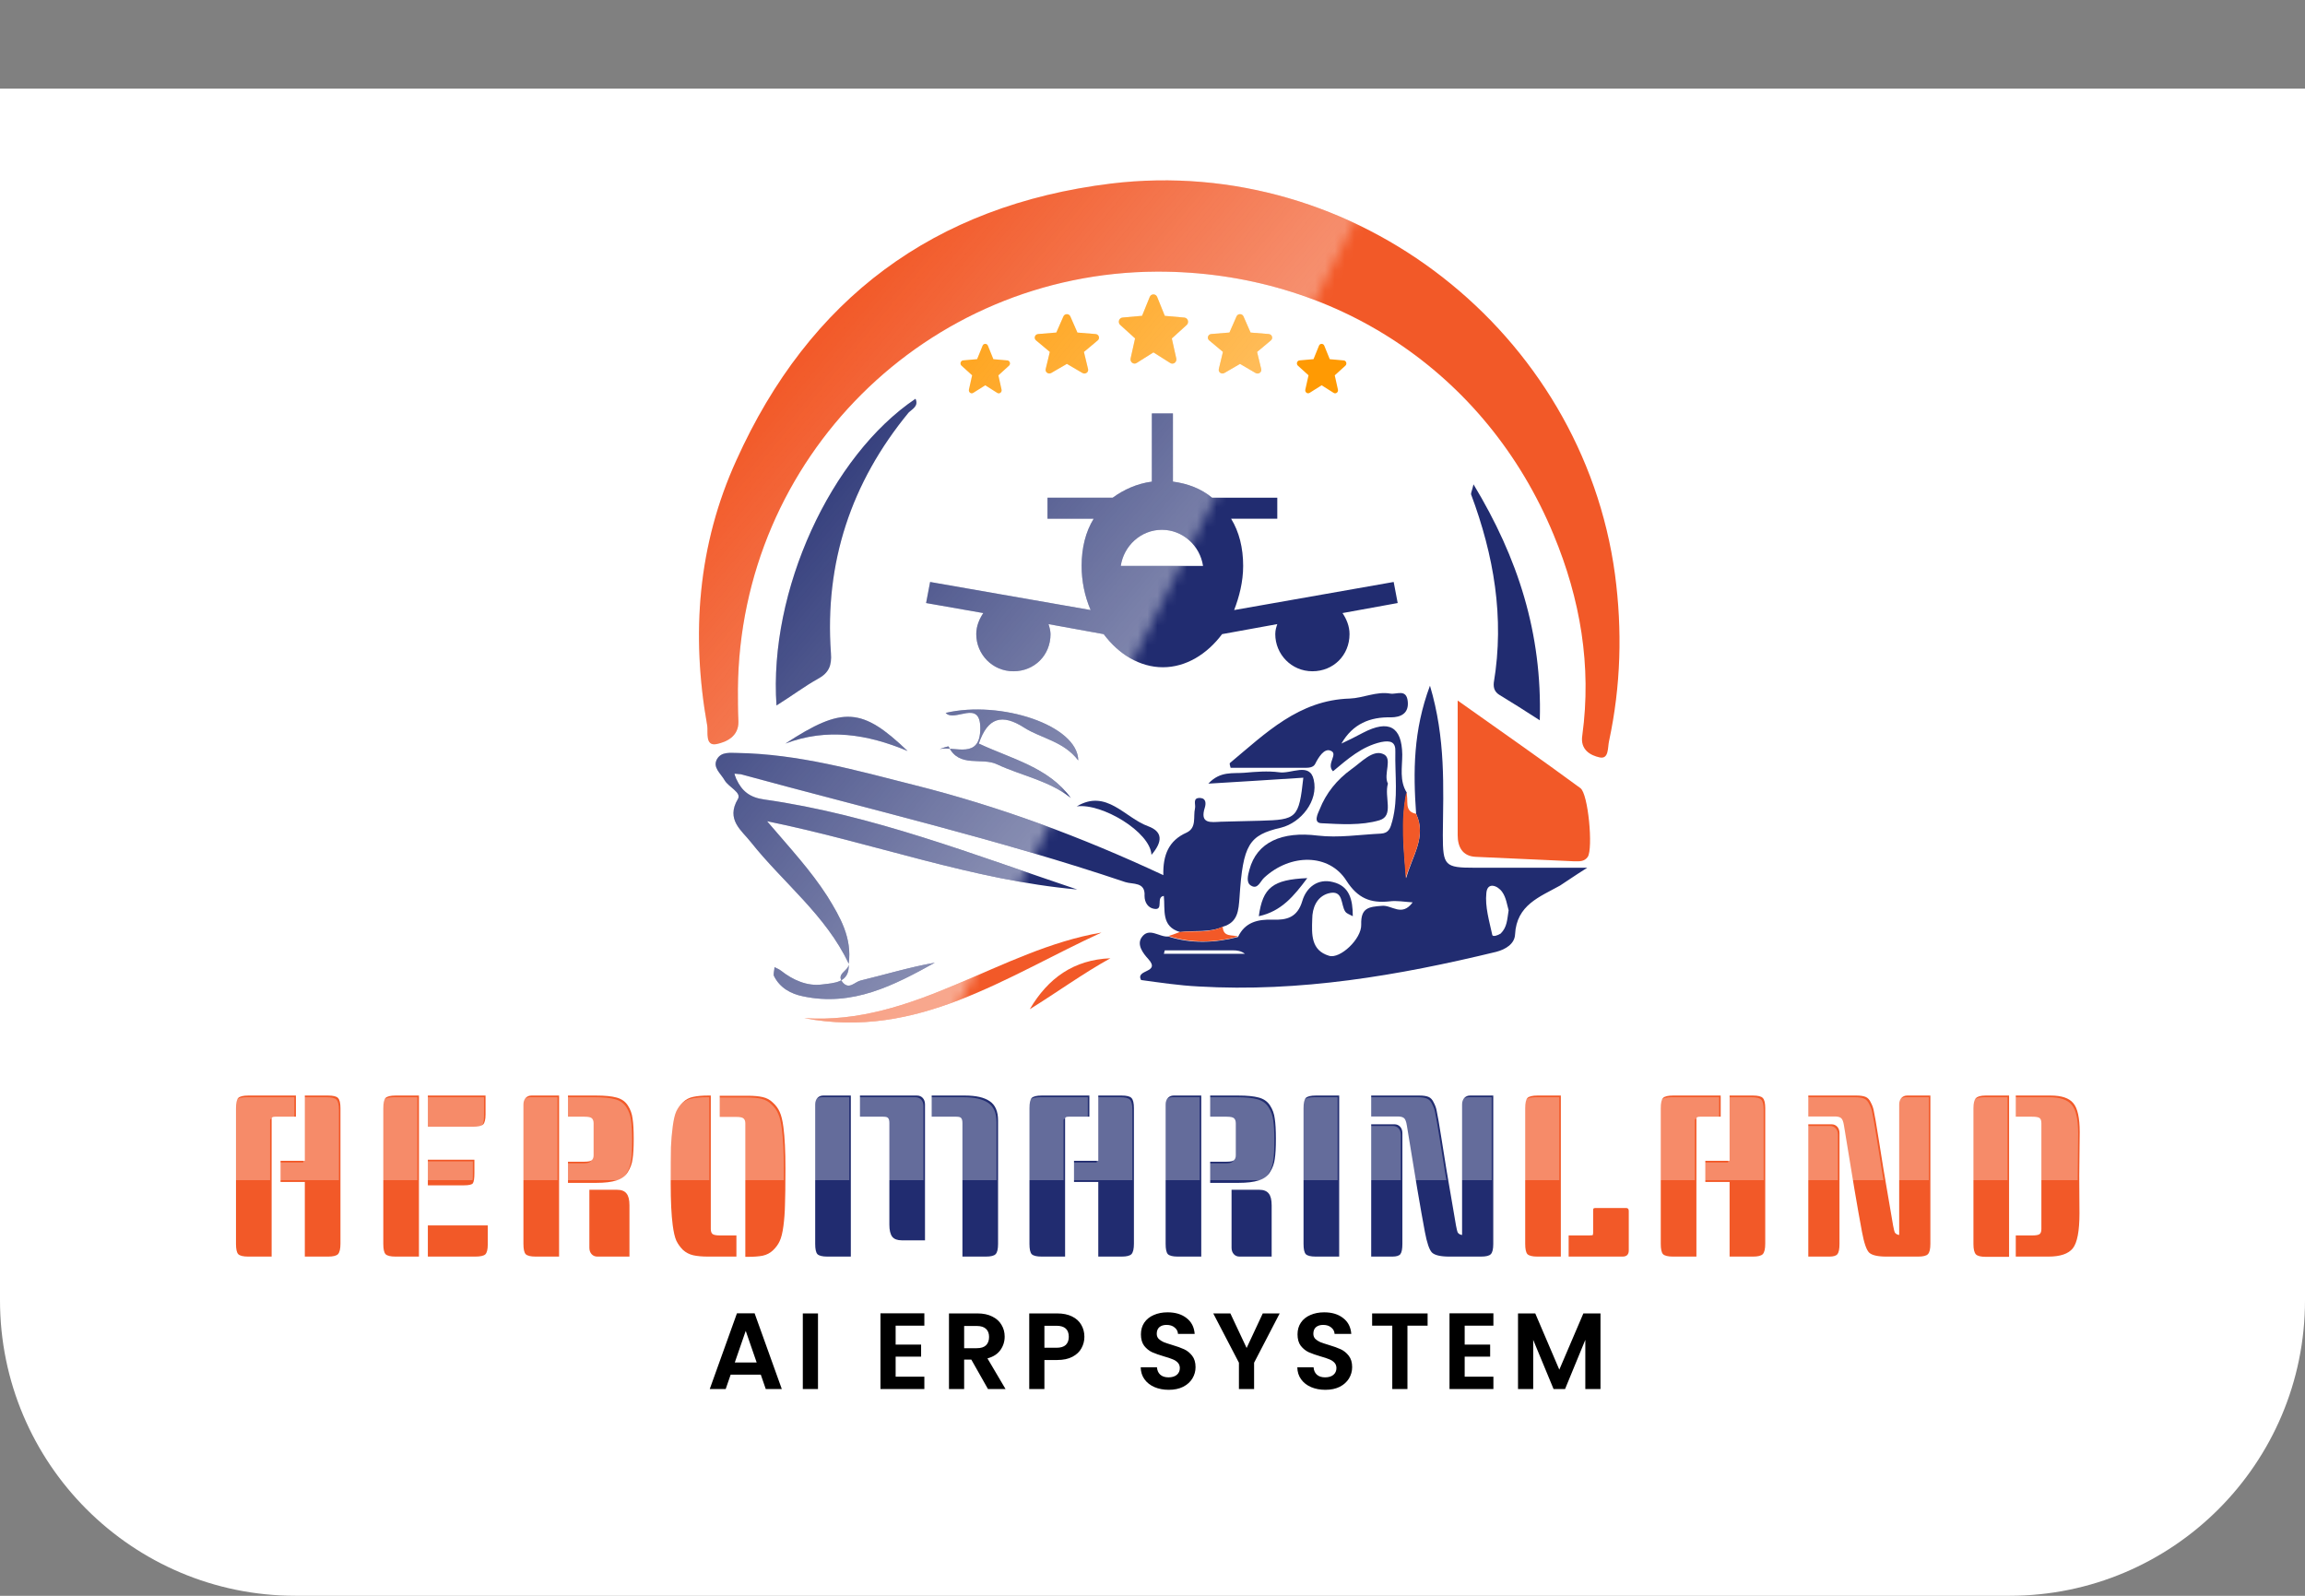 <svg width="234" height="162" viewBox="0 0 234 162" fill="none" xmlns="http://www.w3.org/2000/svg">
<rect x="0" y="0" width="234" height="162" fill="#808080" stroke="none"/>
<path d="M0 9H234V132C234 148.569 220.569 162 204 162H30C13.431 162 0 148.569 0 132V9Z" fill="white"/>
<g clip-path="url(#clip0_26_123)">
<path d="M117.447 27.575C94.045 27.676 75.112 46.508 74.911 69.961C74.911 71.066 74.911 72.12 74.962 73.225C75.012 74.782 73.706 75.334 72.752 75.535C71.546 75.786 71.898 74.279 71.798 73.677C70.14 64.386 70.844 55.297 74.761 46.709C82.143 30.337 94.798 20.846 112.777 18.636C137.686 15.623 160.636 33.803 163.951 58.31C164.704 63.984 164.553 69.609 163.348 75.234C163.197 75.887 163.348 77.092 162.394 76.891C161.49 76.69 160.385 76.138 160.636 74.631C161.59 67.6 160.435 60.821 157.723 54.292C150.894 37.77 135.426 27.525 117.447 27.575Z" fill="#F25928"/>
<path d="M143.762 82.616C143.461 78.347 143.461 74.179 145.168 69.609C146.775 74.983 146.524 79.904 146.474 84.775C146.474 87.889 146.675 88.09 149.688 88.09C153.254 88.09 156.819 88.09 161.138 88.09C159.782 88.944 159.079 89.446 158.376 89.898C156.317 91.053 153.957 91.856 153.806 94.87C153.756 95.824 152.852 96.376 151.898 96.627C141.954 99.038 131.961 100.745 121.666 100.143C119.657 100.042 117.698 99.741 115.84 99.49C115.238 98.385 117.849 98.787 116.593 97.381C116.041 96.778 115.388 95.924 115.89 95.171C116.644 94.066 117.698 95.171 118.602 95.07C120.963 95.824 123.323 95.723 125.683 95.121C126.386 93.614 127.692 93.313 129.199 93.363C130.605 93.413 131.71 93.162 132.212 91.455C132.614 90.099 133.769 89.145 135.325 89.546C136.983 89.948 137.334 91.304 137.334 93.011C136.932 92.811 136.681 92.71 136.581 92.559C136.079 91.856 136.43 90.249 134.823 90.701C133.668 91.053 133.216 92.158 133.216 93.313C133.166 94.819 133.066 96.477 134.924 97.029C136.028 97.381 138.238 95.322 138.188 93.865C138.138 92.158 138.941 92.057 140.297 91.957C141.302 91.856 142.306 93.112 143.411 91.605C142.557 91.555 141.804 91.404 141.05 91.505C139.142 91.706 137.836 91.204 136.681 89.396C134.924 86.634 131.007 86.634 128.345 89.094C127.943 89.446 127.692 90.35 126.989 89.898C126.487 89.597 126.688 88.843 126.838 88.291C127.592 85.478 130.153 84.374 133.769 84.826C135.878 85.077 138.087 84.725 140.197 84.625C141 84.575 141.151 84.072 141.352 83.319C141.954 81.009 141.603 78.649 141.653 76.339C141.703 75.334 141.201 75.133 140.197 75.334C138.238 75.786 136.832 77.042 135.325 78.297C134.572 77.544 135.978 76.489 135.024 76.188C134.421 75.987 133.869 76.841 133.517 77.544C133.317 77.946 132.814 77.946 132.413 77.946C129.902 77.946 127.441 77.946 124.93 77.946C124.88 77.745 124.779 77.494 124.88 77.443C128.496 74.43 131.86 71.066 137.033 70.915C138.389 70.865 139.745 70.162 141.151 70.413C141.804 70.513 142.758 69.91 142.909 71.166C143.059 72.421 142.205 72.823 141.201 72.823C139.092 72.773 137.334 73.476 136.179 75.485C136.932 75.133 137.635 74.782 138.389 74.38C141 73.024 142.306 73.777 142.356 76.59C142.356 77.895 142.055 79.251 142.808 80.457C142.205 83.369 142.507 86.232 142.758 89.145C143.31 86.985 144.867 84.976 143.762 82.616ZM153.153 92.409C153.003 91.907 152.902 91.103 152.5 90.551C152.049 89.898 150.994 89.496 150.893 90.651C150.743 92.057 151.195 93.514 151.496 94.92C151.546 95.121 152.049 94.97 152.35 94.769C153.003 94.116 153.003 93.363 153.153 92.409ZM118.251 96.477C118.2 96.577 118.2 96.728 118.15 96.828C120.912 96.828 123.624 96.828 126.386 96.828C125.985 96.527 125.583 96.477 125.181 96.477C122.871 96.477 120.561 96.477 118.251 96.477Z" fill="#212C70"/>
<path d="M86.16 97.833C83.85 92.911 79.481 89.597 76.217 85.479C75.313 84.323 73.656 83.219 74.911 81.109C75.313 80.457 73.957 79.904 73.555 79.201C73.153 78.498 72.3 77.895 72.802 77.042C73.254 76.288 74.158 76.439 74.861 76.439C81.038 76.54 86.913 78.197 92.839 79.703C101.427 81.863 109.713 84.926 118.1 88.843C118.05 86.784 118.652 85.328 120.46 84.524C121.515 84.022 121.113 82.917 121.314 82.064C121.414 81.662 121.013 80.959 121.866 81.009C122.469 81.059 122.419 81.612 122.318 81.963C121.766 83.671 122.921 83.47 123.925 83.42C125.281 83.369 126.587 83.369 127.943 83.319C131.659 83.219 131.86 83.068 132.312 78.95C129.198 79.151 126.085 79.352 122.67 79.553C123.875 78.247 125.181 78.548 126.336 78.448C127.491 78.347 128.696 78.247 129.851 78.398C131.057 78.599 132.965 77.343 133.367 79.151C133.869 81.31 132.061 83.52 130.052 84.022C126.788 84.775 126.185 85.73 125.834 91.103C125.733 92.409 125.683 93.614 124.176 94.066C122.77 94.719 121.264 94.418 119.807 94.619C117.849 94.066 118.301 92.359 118.15 90.953C117.296 91.053 118.2 92.459 117.146 92.258C116.543 92.158 116.192 91.605 116.192 90.953C116.292 89.496 114.986 89.797 114.233 89.546C101.427 85.228 88.269 82.164 75.212 78.599C75.011 78.599 74.76 78.548 74.559 78.548C74.61 78.749 74.71 78.95 74.76 79.101C75.313 80.306 76.116 80.959 77.573 81.16C88.571 82.716 98.866 86.784 109.362 90.3C98.715 89.346 88.721 85.579 77.874 83.369C80.184 86.081 82.293 88.341 84.001 91.003C85.306 93.112 86.512 95.221 86.16 97.833Z" fill="#212C70"/>
<path d="M147.981 71.116C152.45 74.28 156.468 77.092 160.435 80.005C161.239 80.557 161.741 86.131 161.188 86.985C160.837 87.487 160.335 87.437 159.833 87.437C156.518 87.286 153.204 87.136 149.839 86.985C148.433 86.935 147.981 85.93 147.981 84.775C147.981 80.406 147.981 76.088 147.981 71.116Z" fill="#F25928"/>
<path d="M78.828 71.618C78.025 59.967 84.353 46.257 92.94 40.482C93.292 41.235 92.588 41.536 92.237 41.888C86.412 48.969 83.7 57.104 84.353 66.295C84.453 67.55 84.152 68.303 83.047 68.906C81.691 69.659 80.435 70.614 78.828 71.618Z" fill="#212C70"/>
<path d="M149.588 49.17C154.108 56.652 156.568 64.286 156.317 73.124C154.76 72.12 153.505 71.317 152.249 70.563C151.747 70.262 151.597 69.86 151.647 69.308C152.752 62.679 151.647 56.351 149.337 50.174C149.337 49.973 149.437 49.822 149.588 49.17Z" fill="#212C70"/>
<path d="M81.641 103.357C92.789 104.11 101.477 96.426 111.823 94.669C102.18 99.088 93.141 105.566 81.641 103.357Z" fill="#F25928"/>
<path d="M99.368 75.485C102.683 77.041 106.449 77.895 108.709 81.009C106.55 79.251 103.687 78.749 101.226 77.594C99.669 76.841 97.359 77.996 96.305 75.786C96.255 75.736 95.702 75.937 95.401 76.037C96.958 75.736 99.519 77.142 99.519 73.928C99.519 70.915 96.907 73.376 96.004 72.371C101.578 71.065 109.412 73.627 109.462 77.192C107.956 75.234 105.746 74.983 103.988 73.878C101.729 72.421 100.272 72.823 99.368 75.485Z" fill="#212C70"/>
<path d="M140.9 79.552C140.498 80.908 141.553 82.817 140.046 83.269C138.188 83.821 136.079 83.67 134.12 83.57C133.317 83.52 133.769 82.616 133.969 82.164C134.622 80.507 135.727 79.151 137.183 78.096C138.188 77.393 139.343 76.087 140.398 76.539C141.452 76.941 140.398 78.598 140.9 79.552Z" fill="#212C70"/>
<path d="M86.16 97.883C86.16 98.586 84.805 98.837 85.558 99.741C86.211 100.494 86.763 99.691 87.366 99.54C89.877 98.937 92.337 98.184 94.899 97.732C90.73 100.042 86.562 102.202 81.54 101.147C80.285 100.896 79.18 100.293 78.577 99.088C78.477 98.887 78.627 98.486 78.627 98.184C78.828 98.285 79.079 98.385 79.28 98.536C80.486 99.49 81.942 100.143 83.449 99.942C84.654 99.791 86.261 99.791 86.16 97.883Z" fill="#212C70"/>
<path d="M79.732 75.485C85.558 71.668 87.516 71.819 92.136 76.238C88.069 74.531 83.951 73.878 79.732 75.485Z" fill="#212C70"/>
<path d="M116.895 86.784C116.794 84.474 111.873 81.511 109.312 81.862C112.325 80.055 114.183 83.017 116.543 83.871C118.05 84.424 118.05 85.428 116.895 86.784Z" fill="#212C70"/>
<path d="M112.727 97.28C109.914 98.837 107.303 100.745 104.541 102.453C106.399 99.289 109.01 97.431 112.727 97.28Z" fill="#F25928"/>
<path d="M143.762 82.616C144.867 84.976 143.31 86.985 142.708 89.144C142.507 86.232 142.155 83.369 142.758 80.457C143.059 81.21 142.457 82.365 143.762 82.616Z" fill="#F25928"/>
<path d="M132.714 89.144C131.358 90.952 130.103 92.509 127.792 93.011C128.194 90.099 129.199 89.295 132.714 89.144Z" fill="#212C70"/>
<path d="M119.757 94.618C121.214 94.468 122.72 94.769 124.126 94.066C124.177 95.171 125.081 94.869 125.683 95.07C123.323 95.723 120.963 95.773 118.602 95.02C119.004 94.92 119.356 94.769 119.757 94.618Z" fill="#F25928"/>
<path d="M74.811 79.151C74.76 78.95 74.66 78.749 74.61 78.598C74.811 78.598 75.062 78.649 75.263 78.649C75.112 78.799 74.961 78.95 74.811 79.151Z" fill="#FDFDFE"/>
<path d="M117.096 35.773L118.801 36.852C119.113 37.05 119.495 36.758 119.413 36.388L118.961 34.359L120.469 32.992C120.744 32.743 120.596 32.27 120.234 32.24L118.25 32.064L117.474 30.146C117.334 29.798 116.857 29.798 116.718 30.146L115.941 32.059L113.957 32.236C113.596 32.266 113.448 32.739 113.723 32.988L115.231 34.355L114.779 36.384C114.697 36.753 115.079 37.046 115.391 36.848L117.096 35.773Z" fill="#FF9A03"/>
<path d="M108.307 36.941L109.89 37.866C110.18 38.035 110.535 37.785 110.459 37.468L110.039 35.729L111.439 34.557C111.695 34.343 111.557 33.938 111.222 33.912L109.379 33.761L108.658 32.118C108.529 31.819 108.086 31.819 107.956 32.118L107.235 33.758L105.393 33.909C105.057 33.934 104.92 34.34 105.175 34.553L106.575 35.725L106.156 37.464C106.079 37.781 106.434 38.032 106.724 37.862L108.307 36.941Z" fill="#FF9A03"/>
<path d="M100.021 39.113L101.239 39.884C101.462 40.025 101.735 39.816 101.676 39.552L101.353 38.103L102.43 37.126C102.627 36.948 102.521 36.611 102.263 36.589L100.846 36.463L100.291 35.094C100.191 34.845 99.851 34.845 99.751 35.094L99.196 36.46L97.779 36.586C97.521 36.608 97.415 36.945 97.612 37.123L98.689 38.1L98.366 39.549C98.307 39.813 98.58 40.022 98.803 39.881L100.021 39.113Z" fill="#FF9A03"/>
<path d="M134.17 39.113L135.388 39.884C135.611 40.025 135.884 39.816 135.825 39.552L135.502 38.103L136.579 37.126C136.776 36.948 136.67 36.611 136.412 36.589L134.995 36.463L134.44 35.094C134.34 34.845 134 34.845 133.9 35.094L133.346 36.46L131.928 36.586C131.67 36.608 131.564 36.945 131.761 37.123L132.838 38.1L132.515 39.549C132.456 39.813 132.729 40.022 132.952 39.881L134.17 39.113Z" fill="#FF9A03"/>
<path d="M125.884 36.941L127.467 37.866C127.757 38.035 128.112 37.785 128.036 37.468L127.616 35.729L129.016 34.557C129.272 34.343 129.134 33.938 128.799 33.912L126.956 33.761L126.235 32.118C126.105 31.819 125.663 31.819 125.533 32.118L124.812 33.758L122.97 33.909C122.634 33.934 122.497 34.34 122.752 34.553L124.152 35.725L123.733 37.464C123.656 37.781 124.011 38.032 124.301 37.862L125.884 36.941Z" fill="#FF9A03"/>
<path d="M141.891 61.219L141.484 59.08L125.288 61.932C125.797 60.608 126.204 59.08 126.204 57.45C126.204 55.616 125.797 53.986 124.982 52.662H129.668V50.523H123.047C121.926 49.606 120.602 49.097 119.074 48.893V41.967H116.935V48.893C115.407 49.097 114.083 49.708 112.962 50.523H106.341V52.662H111.027C110.212 53.986 109.805 55.616 109.805 57.45C109.805 58.978 110.11 60.506 110.721 61.932L94.424 59.08L94.016 61.219L99.822 62.237C99.415 62.848 99.109 63.562 99.109 64.376C99.109 66.414 100.739 68.145 102.878 68.145C105.017 68.145 106.647 66.515 106.647 64.376C106.647 64.071 106.545 63.663 106.443 63.358L112.046 64.376C113.574 66.414 115.713 67.738 118.055 67.738C120.398 67.738 122.537 66.414 124.065 64.376L129.668 63.358C129.566 63.663 129.464 63.969 129.464 64.376C129.464 66.414 131.094 68.145 133.233 68.145C135.372 68.145 137.002 66.515 137.002 64.376C137.002 63.562 136.696 62.848 136.289 62.237L141.891 61.219ZM113.777 57.45C114.083 55.413 115.814 53.783 117.954 53.783C120.093 53.783 121.824 55.413 122.13 57.45H113.777Z" fill="#212C70"/>
</g>
<mask id="mask0_26_123" style="mask-type:alpha" maskUnits="userSpaceOnUse" x="50" y="0" width="89" height="111">
<rect x="95.726" width="47.464" height="99.639" transform="rotate(26.849 95.726 0)" fill="white"/>
</mask>
<g mask="url(#mask0_26_123)">
<path d="M117.447 27.576C94.045 27.676 75.112 46.508 74.911 69.961C74.911 71.066 74.911 72.12 74.961 73.225C75.011 74.782 73.706 75.334 72.752 75.535C71.546 75.786 71.898 74.28 71.797 73.677C70.14 64.386 70.843 55.297 74.76 46.709C82.143 30.338 94.798 20.846 112.777 18.636C137.686 15.623 160.636 33.803 163.95 58.31C164.704 63.985 164.553 69.609 163.348 75.234C163.197 75.887 163.348 77.092 162.394 76.891C161.49 76.69 160.385 76.138 160.636 74.631C161.59 67.601 160.435 60.821 157.723 54.292C150.893 37.77 135.426 27.525 117.447 27.576Z" fill="url(#paint0_linear_26_123)" fill-opacity="0.47"/>
<path d="M143.762 82.616C143.461 78.348 143.461 74.179 145.168 69.609C146.775 74.983 146.524 79.904 146.474 84.776C146.474 87.889 146.675 88.09 149.688 88.09C153.254 88.09 156.819 88.09 161.138 88.09C159.782 88.944 159.079 89.446 158.376 89.898C156.317 91.053 153.957 91.857 153.806 94.87C153.756 95.824 152.852 96.376 151.898 96.627C141.954 99.038 131.961 100.746 121.665 100.143C119.657 100.042 117.698 99.741 115.84 99.49C115.237 98.385 117.849 98.787 116.593 97.381C116.041 96.778 115.388 95.924 115.89 95.171C116.644 94.066 117.698 95.171 118.602 95.071C120.962 95.824 123.323 95.724 125.683 95.121C126.386 93.614 127.692 93.313 129.198 93.363C130.605 93.413 131.709 93.162 132.212 91.455C132.613 90.099 133.768 89.145 135.325 89.547C136.982 89.948 137.334 91.304 137.334 93.012C136.932 92.811 136.681 92.71 136.581 92.56C136.079 91.857 136.43 90.25 134.823 90.702C133.668 91.053 133.216 92.158 133.216 93.313C133.166 94.82 133.065 96.477 134.923 97.029C136.028 97.381 138.238 95.322 138.188 93.865C138.138 92.158 138.941 92.058 140.297 91.957C141.301 91.857 142.306 93.112 143.411 91.606C142.557 91.555 141.804 91.405 141.05 91.505C139.142 91.706 137.836 91.204 136.681 89.396C134.923 86.634 131.006 86.634 128.345 89.095C127.943 89.446 127.692 90.35 126.989 89.898C126.487 89.597 126.687 88.844 126.838 88.291C127.591 85.479 130.153 84.374 133.768 84.826C135.878 85.077 138.087 84.725 140.197 84.625C141 84.575 141.151 84.073 141.352 83.319C141.954 81.009 141.603 78.649 141.653 76.339C141.703 75.334 141.201 75.133 140.197 75.334C138.238 75.786 136.832 77.042 135.325 78.297C134.572 77.544 135.978 76.49 135.024 76.188C134.421 75.987 133.869 76.841 133.517 77.544C133.316 77.946 132.814 77.946 132.412 77.946C129.901 77.946 127.441 77.946 124.93 77.946C124.88 77.745 124.779 77.494 124.88 77.444C128.495 74.43 131.86 71.066 137.033 70.915C138.389 70.865 139.745 70.162 141.151 70.413C141.804 70.513 142.758 69.911 142.908 71.166C143.059 72.422 142.205 72.823 141.201 72.823C139.092 72.773 137.334 73.476 136.179 75.485C136.932 75.133 137.635 74.782 138.389 74.38C141 73.024 142.306 73.778 142.356 76.59C142.356 77.896 142.055 79.251 142.808 80.457C142.205 83.37 142.507 86.232 142.758 89.145C143.31 86.985 144.867 84.977 143.762 82.616ZM153.153 92.409C153.003 91.907 152.902 91.103 152.5 90.551C152.048 89.898 150.994 89.496 150.893 90.651C150.743 92.058 151.195 93.514 151.496 94.92C151.546 95.121 152.048 94.97 152.35 94.769C153.003 94.117 153.003 93.363 153.153 92.409ZM118.251 96.477C118.2 96.577 118.2 96.728 118.15 96.828C120.912 96.828 123.624 96.828 126.386 96.828C125.984 96.527 125.583 96.477 125.181 96.477C122.871 96.477 120.561 96.477 118.251 96.477Z" fill="url(#paint1_linear_26_123)" fill-opacity="0.47"/>
<path d="M86.16 97.833C83.85 92.911 79.481 89.597 76.217 85.479C75.313 84.324 73.656 83.219 74.911 81.11C75.313 80.457 73.957 79.904 73.555 79.201C73.153 78.498 72.3 77.896 72.802 77.042C73.254 76.289 74.158 76.439 74.861 76.439C81.038 76.54 86.913 78.197 92.839 79.704C101.427 81.863 109.713 84.926 118.1 88.844C118.05 86.784 118.652 85.328 120.46 84.525C121.515 84.022 121.113 82.918 121.314 82.064C121.414 81.662 121.013 80.959 121.866 81.009C122.469 81.059 122.419 81.612 122.318 81.963C121.766 83.671 122.921 83.47 123.925 83.42C125.281 83.37 126.587 83.37 127.943 83.319C131.659 83.219 131.86 83.068 132.312 78.95C129.198 79.151 126.085 79.352 122.67 79.553C123.875 78.247 125.181 78.549 126.336 78.448C127.491 78.348 128.696 78.247 129.851 78.398C131.057 78.599 132.965 77.343 133.367 79.151C133.869 81.311 132.061 83.52 130.052 84.022C126.788 84.776 126.185 85.73 125.834 91.103C125.733 92.409 125.683 93.614 124.176 94.066C122.77 94.719 121.264 94.418 119.807 94.619C117.849 94.066 118.301 92.359 118.15 90.953C117.296 91.053 118.2 92.459 117.146 92.258C116.543 92.158 116.192 91.606 116.192 90.953C116.292 89.496 114.986 89.798 114.233 89.547C101.427 85.228 88.269 82.164 75.212 78.599C75.011 78.599 74.76 78.549 74.559 78.549C74.61 78.749 74.71 78.95 74.76 79.101C75.313 80.306 76.116 80.959 77.573 81.16C88.571 82.717 98.866 86.784 109.362 90.3C98.715 89.346 88.721 85.579 77.874 83.37C80.184 86.081 82.293 88.341 84.001 91.003C85.306 93.112 86.512 95.221 86.16 97.833Z" fill="url(#paint2_linear_26_123)" fill-opacity="0.47"/>
<path d="M147.981 71.116C152.45 74.28 156.468 77.092 160.435 80.005C161.239 80.557 161.741 86.132 161.188 86.985C160.837 87.488 160.335 87.437 159.832 87.437C156.518 87.287 153.203 87.136 149.839 86.985C148.433 86.935 147.981 85.931 147.981 84.776C147.981 80.407 147.981 76.088 147.981 71.116Z" fill="url(#paint3_linear_26_123)" fill-opacity="0.47"/>
<path d="M78.828 71.618C78.025 59.967 84.352 46.257 92.94 40.482C93.291 41.235 92.588 41.537 92.237 41.888C86.411 48.969 83.699 57.105 84.352 66.295C84.453 67.55 84.151 68.304 83.047 68.906C81.691 69.66 80.435 70.614 78.828 71.618Z" fill="url(#paint4_linear_26_123)" fill-opacity="0.47"/>
<path d="M149.588 49.17C154.107 56.653 156.568 64.286 156.317 73.125C154.76 72.12 153.505 71.317 152.249 70.564C151.747 70.262 151.596 69.861 151.647 69.308C152.751 62.679 151.647 56.351 149.336 50.174C149.336 49.974 149.437 49.823 149.588 49.17Z" fill="url(#paint5_linear_26_123)" fill-opacity="0.47"/>
<path d="M81.64 103.357C92.789 104.11 101.477 96.427 111.822 94.669C102.18 99.088 93.141 105.567 81.64 103.357Z" fill="url(#paint6_linear_26_123)" fill-opacity="0.47"/>
<path d="M99.368 75.485C102.682 77.042 106.449 77.896 108.709 81.009C106.549 79.251 103.687 78.749 101.226 77.594C99.669 76.841 97.359 77.996 96.305 75.786C96.254 75.736 95.702 75.937 95.401 76.037C96.957 75.736 99.519 77.142 99.519 73.928C99.519 70.915 96.907 73.376 96.003 72.371C101.578 71.066 109.412 73.627 109.462 77.192C107.956 75.234 105.746 74.983 103.988 73.878C101.728 72.422 100.272 72.823 99.368 75.485Z" fill="url(#paint7_linear_26_123)" fill-opacity="0.47"/>
<path d="M140.9 79.553C140.498 80.909 141.552 82.817 140.046 83.269C138.188 83.822 136.079 83.671 134.12 83.57C133.316 83.52 133.768 82.616 133.969 82.164C134.622 80.507 135.727 79.151 137.183 78.097C138.188 77.393 139.343 76.088 140.397 76.54C141.452 76.941 140.397 78.599 140.9 79.553Z" fill="url(#paint8_linear_26_123)" fill-opacity="0.47"/>
<path d="M86.16 97.883C86.16 98.586 84.804 98.837 85.558 99.741C86.21 100.494 86.763 99.691 87.365 99.54C89.876 98.938 92.337 98.184 94.898 97.732C90.73 100.042 86.562 102.202 81.54 101.147C80.284 100.896 79.18 100.294 78.577 99.088C78.477 98.887 78.627 98.486 78.627 98.184C78.828 98.285 79.079 98.385 79.28 98.536C80.485 99.49 81.942 100.143 83.448 99.942C84.654 99.791 86.261 99.791 86.16 97.883Z" fill="url(#paint9_linear_26_123)" fill-opacity="0.47"/>
<path d="M79.732 75.485C85.558 71.668 87.516 71.819 92.136 76.238C88.069 74.531 83.951 73.878 79.732 75.485Z" fill="url(#paint10_linear_26_123)" fill-opacity="0.47"/>
<path d="M116.895 86.784C116.794 84.474 111.873 81.511 109.311 81.863C112.325 80.055 114.183 83.018 116.543 83.872C118.05 84.424 118.05 85.429 116.895 86.784Z" fill="url(#paint11_linear_26_123)" fill-opacity="0.47"/>
<path d="M112.726 97.28C109.914 98.837 107.303 100.746 104.541 102.453C106.399 99.289 109.01 97.431 112.726 97.28Z" fill="url(#paint12_linear_26_123)" fill-opacity="0.47"/>
<path d="M143.762 82.616C144.867 84.977 143.31 86.985 142.708 89.145C142.507 86.232 142.155 83.37 142.758 80.457C143.059 81.21 142.456 82.365 143.762 82.616Z" fill="url(#paint13_linear_26_123)" fill-opacity="0.47"/>
<path d="M132.714 89.145C131.358 90.953 130.102 92.51 127.792 93.012C128.194 90.099 129.198 89.296 132.714 89.145Z" fill="url(#paint14_linear_26_123)" fill-opacity="0.47"/>
<path d="M119.757 94.619C121.214 94.468 122.72 94.769 124.126 94.066C124.176 95.171 125.08 94.87 125.683 95.071C123.323 95.724 120.962 95.774 118.602 95.02C119.004 94.92 119.355 94.769 119.757 94.619Z" fill="url(#paint15_linear_26_123)" fill-opacity="0.47"/>
<path d="M74.811 79.151C74.76 78.95 74.66 78.749 74.61 78.599C74.811 78.599 75.062 78.649 75.263 78.649C75.112 78.8 74.961 78.95 74.811 79.151Z" fill="url(#paint16_linear_26_123)" fill-opacity="0.47"/>
<path d="M117.095 35.774L118.8 36.853C119.113 37.05 119.495 36.758 119.413 36.388L118.961 34.359L120.468 32.992C120.744 32.743 120.596 32.27 120.234 32.24L118.25 32.064L117.473 30.147C117.334 29.799 116.857 29.799 116.718 30.147L115.941 32.06L113.957 32.236C113.595 32.266 113.447 32.739 113.723 32.988L115.23 34.355L114.778 36.384C114.696 36.754 115.078 37.046 115.391 36.848L117.095 35.774Z" fill="url(#paint17_linear_26_123)" fill-opacity="0.47"/>
<path d="M108.307 36.941L109.89 37.866C110.18 38.036 110.535 37.785 110.459 37.468L110.039 35.729L111.439 34.557C111.695 34.344 111.557 33.938 111.222 33.913L109.379 33.762L108.658 32.118C108.528 31.82 108.086 31.82 107.956 32.118L107.235 33.758L105.393 33.909C105.057 33.935 104.92 34.34 105.175 34.554L106.575 35.725L106.156 37.465C106.079 37.781 106.434 38.032 106.724 37.862L108.307 36.941Z" fill="url(#paint18_linear_26_123)" fill-opacity="0.47"/>
<path d="M100.021 39.113L101.239 39.884C101.462 40.025 101.735 39.816 101.676 39.552L101.353 38.103L102.43 37.127C102.627 36.949 102.521 36.611 102.263 36.589L100.845 36.464L100.291 35.094C100.191 34.845 99.851 34.845 99.751 35.094L99.196 36.461L97.779 36.586C97.521 36.608 97.415 36.946 97.612 37.124L98.689 38.1L98.366 39.549C98.307 39.813 98.58 40.022 98.803 39.881L100.021 39.113Z" fill="url(#paint19_linear_26_123)" fill-opacity="0.47"/>
<path d="M134.17 39.113L135.388 39.884C135.611 40.025 135.884 39.816 135.825 39.552L135.502 38.103L136.579 37.127C136.776 36.949 136.67 36.611 136.412 36.589L134.995 36.464L134.44 35.094C134.34 34.845 134 34.845 133.9 35.094L133.346 36.461L131.928 36.586C131.67 36.608 131.564 36.946 131.761 37.124L132.838 38.1L132.515 39.549C132.456 39.813 132.729 40.022 132.952 39.881L134.17 39.113Z" fill="url(#paint20_linear_26_123)" fill-opacity="0.47"/>
<path d="M125.884 36.941L127.467 37.866C127.757 38.036 128.112 37.785 128.035 37.468L127.616 35.729L129.016 34.557C129.271 34.344 129.134 33.938 128.798 33.913L126.956 33.762L126.235 32.118C126.105 31.82 125.663 31.82 125.533 32.118L124.812 33.758L122.969 33.909C122.634 33.935 122.496 34.34 122.752 34.554L124.152 35.725L123.732 37.465C123.656 37.781 124.011 38.032 124.301 37.862L125.884 36.941Z" fill="url(#paint21_linear_26_123)" fill-opacity="0.47"/>
<path d="M141.891 61.219L141.484 59.08L125.288 61.932C125.797 60.608 126.204 59.08 126.204 57.45C126.204 55.617 125.797 53.987 124.982 52.663H129.668V50.523H123.047C121.926 49.607 120.602 49.097 119.074 48.894V41.967H116.935V48.894C115.407 49.097 114.083 49.709 112.962 50.523H106.341V52.663H111.027C110.212 53.987 109.805 55.617 109.805 57.45C109.805 58.978 110.11 60.506 110.721 61.932L94.424 59.08L94.016 61.219L99.822 62.237C99.415 62.849 99.109 63.562 99.109 64.377C99.109 66.414 100.739 68.145 102.878 68.145C105.017 68.145 106.647 66.516 106.647 64.377C106.647 64.071 106.545 63.664 106.443 63.358L112.046 64.377C113.573 66.414 115.713 67.738 118.055 67.738C120.398 67.738 122.537 66.414 124.065 64.377L129.668 63.358C129.566 63.664 129.464 63.969 129.464 64.377C129.464 66.414 131.094 68.145 133.233 68.145C135.372 68.145 137.002 66.516 137.002 64.377C137.002 63.562 136.696 62.849 136.289 62.237L141.891 61.219ZM113.777 57.45C114.083 55.413 115.814 53.783 117.953 53.783C120.093 53.783 121.824 55.413 122.13 57.45H113.777Z" fill="url(#paint22_linear_26_123)" fill-opacity="0.47"/>
</g>
<path d="M30.041 113.365H27.938C27.696 113.365 27.576 113.425 27.576 113.546V127.566H25.201C24.689 127.566 24.349 127.483 24.184 127.317C24.033 127.151 23.957 126.805 23.957 126.277V112.505C23.957 111.978 24.033 111.631 24.184 111.465C24.349 111.299 24.689 111.217 25.201 111.217H30.041V113.365ZM30.945 111.217H33.319C33.832 111.217 34.164 111.299 34.314 111.465C34.48 111.631 34.563 111.978 34.563 112.505V126.254C34.563 126.782 34.48 127.136 34.314 127.317C34.149 127.483 33.817 127.566 33.319 127.566H30.945V119.99H28.48V117.842H30.945V111.217ZM42.531 127.566H40.156C39.644 127.566 39.304 127.483 39.139 127.317C38.988 127.151 38.912 126.805 38.912 126.277V112.505C38.912 111.978 38.988 111.631 39.139 111.465C39.304 111.299 39.644 111.217 40.156 111.217H42.531V127.566ZM49.518 124.4V126.322C49.518 126.835 49.435 127.174 49.269 127.34C49.103 127.491 48.757 127.566 48.229 127.566H43.435V124.4H49.518ZM48.161 117.729V119.086C48.161 119.629 48.108 119.975 48.003 120.126C47.897 120.262 47.596 120.33 47.098 120.33H43.435V117.729H48.161ZM49.292 111.217V113.139C49.292 113.651 49.209 113.99 49.043 114.156C48.877 114.307 48.531 114.382 48.003 114.382H43.435V111.217H49.292ZM56.757 127.566H54.382C53.87 127.566 53.53 127.483 53.364 127.317C53.214 127.151 53.138 126.805 53.138 126.277V112.121C53.138 111.85 53.214 111.631 53.364 111.465C53.515 111.299 53.711 111.217 53.953 111.217H56.757V127.566ZM57.661 111.217H60.533C61.407 111.217 62.093 111.284 62.591 111.42C63.103 111.556 63.488 111.827 63.744 112.234C64 112.626 64.159 113.071 64.219 113.568C64.294 114.051 64.332 114.737 64.332 115.626C64.332 116.516 64.294 117.194 64.219 117.661C64.159 118.129 64 118.566 63.744 118.973C63.503 119.38 63.118 119.666 62.591 119.832C62.078 119.998 61.392 120.081 60.533 120.081H57.661V117.933H59.334C59.726 117.933 59.975 117.88 60.081 117.774C60.201 117.669 60.262 117.503 60.262 117.277V114.043C60.262 113.802 60.201 113.629 60.081 113.523C59.975 113.418 59.726 113.365 59.334 113.365H57.661V111.217ZM59.832 120.782H62.636C63.088 120.782 63.412 120.91 63.608 121.166C63.804 121.408 63.902 121.807 63.902 122.365V127.566H60.646C60.405 127.566 60.209 127.483 60.058 127.317C59.907 127.151 59.832 126.933 59.832 126.661V120.782ZM72.159 111.217V124.762C72.159 124.988 72.212 125.154 72.318 125.259C72.438 125.365 72.695 125.418 73.087 125.418H74.76V127.566H71.888C71.285 127.566 70.78 127.521 70.373 127.43C69.981 127.34 69.634 127.159 69.333 126.888C69.046 126.601 68.82 126.284 68.654 125.938C68.504 125.591 68.383 125.071 68.293 124.377C68.157 123.337 68.089 121.943 68.089 120.194C68.089 118.43 68.097 117.186 68.112 116.463C68.142 115.739 68.202 115.038 68.293 114.36C68.383 113.666 68.504 113.154 68.654 112.822C68.82 112.475 69.046 112.166 69.333 111.895C69.634 111.608 69.981 111.428 70.373 111.352C70.78 111.262 71.285 111.217 71.888 111.217H72.159ZM73.064 111.239H75.936C76.539 111.239 77.036 111.284 77.428 111.375C77.835 111.465 78.182 111.654 78.468 111.94C78.77 112.212 78.996 112.521 79.147 112.867C79.313 113.214 79.441 113.734 79.531 114.428C79.667 115.468 79.735 116.87 79.735 118.634C79.735 120.382 79.72 121.619 79.689 122.342C79.674 123.066 79.622 123.774 79.531 124.468C79.441 125.146 79.313 125.659 79.147 126.006C78.996 126.337 78.77 126.646 78.468 126.933C78.182 127.204 77.835 127.385 77.428 127.475C77.036 127.551 76.539 127.589 75.936 127.589H75.664V114.043C75.664 113.817 75.604 113.651 75.484 113.546C75.378 113.44 75.129 113.387 74.737 113.387H73.064V111.239ZM161.937 122.636H165.103C165.269 122.636 165.351 122.742 165.351 122.953V126.933C165.351 127.355 165.14 127.566 164.718 127.566H159.246V125.418H161.349C161.59 125.418 161.711 125.395 161.711 125.35C161.726 125.29 161.733 125.222 161.733 125.146V122.885C161.733 122.764 161.748 122.697 161.779 122.681C161.809 122.651 161.861 122.636 161.937 122.636ZM158.454 127.566H156.08C155.567 127.566 155.228 127.483 155.062 127.317C154.912 127.151 154.836 126.805 154.836 126.277V112.505C154.836 111.978 154.912 111.631 155.062 111.465C155.228 111.299 155.567 111.217 156.08 111.217H158.454V127.566ZM174.682 113.365H172.579C172.337 113.365 172.217 113.425 172.217 113.546V127.566H169.842C169.33 127.566 168.991 127.483 168.825 127.317C168.674 127.151 168.599 126.805 168.599 126.277V112.505C168.599 111.978 168.674 111.631 168.825 111.465C168.991 111.299 169.33 111.217 169.842 111.217H174.682V113.365ZM175.586 111.217H177.96C178.473 111.217 178.805 111.299 178.955 111.465C179.121 111.631 179.204 111.978 179.204 112.505V126.254C179.204 126.782 179.121 127.136 178.955 127.317C178.79 127.483 178.458 127.566 177.96 127.566H175.586V119.99H173.121V117.842H175.586V111.217ZM195.968 111.217V126.277C195.968 126.805 195.885 127.151 195.719 127.317C195.569 127.483 195.237 127.566 194.724 127.566H191.513C190.624 127.566 190.036 127.43 189.749 127.159C189.478 126.888 189.237 126.187 189.026 125.056C188.604 122.825 187.993 119.222 187.194 114.247C187.134 113.87 187.043 113.629 186.923 113.523C186.817 113.418 186.629 113.357 186.357 113.342H183.576V111.217H188.483C188.86 111.217 189.161 111.262 189.388 111.352C189.614 111.443 189.795 111.639 189.93 111.94C190.081 112.227 190.179 112.505 190.224 112.777C190.285 113.048 190.345 113.365 190.405 113.727C190.481 114.164 190.586 114.804 190.722 115.649C190.978 117.352 191.378 119.757 191.92 122.862C192.131 124.189 192.275 124.935 192.35 125.101C192.44 125.252 192.591 125.342 192.802 125.372V112.121C192.802 111.85 192.878 111.631 193.028 111.465C193.179 111.299 193.375 111.217 193.616 111.217H195.968ZM183.576 114.134H185.928C186.169 114.134 186.365 114.217 186.516 114.382C186.666 114.548 186.742 114.767 186.742 115.038V126.277C186.742 126.79 186.674 127.136 186.538 127.317C186.403 127.483 186.131 127.566 185.724 127.566H183.576V114.134ZM211.082 119.357L211.105 123.179C211.105 124.973 210.879 126.156 210.427 126.729C209.974 127.287 209.153 127.566 207.962 127.566H204.638V125.418H206.311C206.688 125.418 206.937 125.372 207.057 125.282C207.178 125.192 207.238 125.018 207.238 124.762V114.043C207.238 113.772 207.178 113.591 207.057 113.5C206.937 113.41 206.688 113.365 206.311 113.365H204.638V111.217H208.188C209.288 111.217 210.05 111.473 210.472 111.985C210.909 112.483 211.128 113.463 211.128 114.925L211.082 119.357ZM203.959 127.589H201.585C201.087 127.589 200.756 127.506 200.59 127.34C200.424 127.159 200.341 126.812 200.341 126.3V112.505C200.341 111.993 200.424 111.654 200.59 111.488C200.756 111.307 201.087 111.217 201.585 111.217H203.959V127.589Z" fill="#F25928"/>
<path d="M94.583 111.217H97.975C99.076 111.217 99.905 111.405 100.463 111.782C101.036 112.159 101.322 112.815 101.322 113.749V126.277C101.322 126.805 101.239 127.151 101.073 127.317C100.922 127.483 100.591 127.566 100.078 127.566H97.704V114.021C97.704 113.779 97.666 113.614 97.591 113.523C97.531 113.418 97.365 113.365 97.093 113.365H94.583V111.217ZM86.375 127.566H84C83.488 127.566 83.148 127.483 82.983 127.317C82.832 127.151 82.757 126.805 82.757 126.277V112.121C82.757 111.85 82.832 111.631 82.983 111.465C83.133 111.299 83.329 111.217 83.571 111.217H86.375V127.566ZM87.302 111.217H93.091C93.332 111.217 93.528 111.299 93.679 111.465C93.829 111.631 93.905 111.85 93.905 112.121V125.915H91.553C91.101 125.915 90.777 125.795 90.581 125.553C90.385 125.297 90.287 124.89 90.287 124.332V114.021C90.287 113.779 90.249 113.614 90.174 113.523C90.113 113.418 89.948 113.365 89.676 113.365H87.302V111.217ZM110.591 113.365H108.488C108.247 113.365 108.127 113.425 108.127 113.546V127.566H105.752C105.24 127.566 104.9 127.483 104.735 127.317C104.584 127.151 104.509 126.805 104.509 126.277V112.505C104.509 111.978 104.584 111.631 104.735 111.465C104.9 111.299 105.24 111.217 105.752 111.217H110.591V113.365ZM111.496 111.217H113.87C114.383 111.217 114.715 111.299 114.865 111.465C115.031 111.631 115.114 111.978 115.114 112.505V126.254C115.114 126.782 115.031 127.136 114.865 127.317C114.7 127.483 114.368 127.566 113.87 127.566H111.496V119.99H109.031V117.842H111.496V111.217ZM121.951 127.566H119.576C119.064 127.566 118.725 127.483 118.559 127.317C118.408 127.151 118.333 126.805 118.333 126.277V112.121C118.333 111.85 118.408 111.631 118.559 111.465C118.71 111.299 118.906 111.217 119.147 111.217H121.951V127.566ZM122.855 111.217H125.727C126.602 111.217 127.287 111.284 127.785 111.42C128.298 111.556 128.682 111.827 128.938 112.234C129.195 112.626 129.353 113.071 129.413 113.568C129.489 114.051 129.526 114.737 129.526 115.626C129.526 116.516 129.489 117.194 129.413 117.661C129.353 118.129 129.195 118.566 128.938 118.973C128.697 119.38 128.313 119.666 127.785 119.832C127.272 119.998 126.586 120.081 125.727 120.081H122.855V117.933H124.529C124.921 117.933 125.169 117.88 125.275 117.774C125.396 117.669 125.456 117.503 125.456 117.277V114.043C125.456 113.802 125.396 113.629 125.275 113.523C125.169 113.418 124.921 113.365 124.529 113.365H122.855V111.217ZM125.026 120.782H127.83C128.282 120.782 128.607 120.91 128.803 121.166C128.999 121.408 129.097 121.807 129.097 122.365V127.566H125.84C125.599 127.566 125.403 127.483 125.252 127.317C125.102 127.151 125.026 126.933 125.026 126.661V120.782ZM135.952 127.566H133.577C133.065 127.566 132.725 127.483 132.56 127.317C132.409 127.151 132.333 126.805 132.333 126.277V112.505C132.333 111.978 132.409 111.631 132.56 111.465C132.725 111.299 133.065 111.217 133.577 111.217H135.952V127.566ZM151.594 111.217V126.277C151.594 126.805 151.511 127.151 151.345 127.317C151.194 127.483 150.863 127.566 150.35 127.566H147.139C146.25 127.566 145.662 127.43 145.375 127.159C145.104 126.888 144.863 126.187 144.652 125.056C144.23 122.825 143.619 119.222 142.82 114.247C142.76 113.87 142.669 113.629 142.549 113.523C142.443 113.418 142.255 113.357 141.983 113.342H139.202V111.217H144.109C144.486 111.217 144.787 111.262 145.013 111.352C145.24 111.443 145.421 111.639 145.556 111.94C145.707 112.227 145.805 112.505 145.85 112.777C145.91 113.048 145.971 113.365 146.031 113.727C146.106 114.164 146.212 114.804 146.348 115.649C146.604 117.352 147.003 119.757 147.546 122.862C147.757 124.189 147.9 124.935 147.976 125.101C148.066 125.252 148.217 125.342 148.428 125.372V112.121C148.428 111.85 148.503 111.631 148.654 111.465C148.805 111.299 149.001 111.217 149.242 111.217H151.594ZM139.202 114.134H141.554C141.795 114.134 141.991 114.217 142.142 114.382C142.292 114.548 142.368 114.767 142.368 115.038V126.277C142.368 126.79 142.3 127.136 142.164 127.317C142.029 127.483 141.757 127.566 141.35 127.566H139.202V114.134Z" fill="#212C70"/>
<path d="M29.883 113.533H27.78C27.539 113.533 27.418 113.594 27.418 113.714V127.734H25.044C24.531 127.734 24.192 127.651 24.026 127.486C23.875 127.32 23.8 126.973 23.8 126.445V112.674C23.8 112.146 23.875 111.8 24.026 111.634C24.192 111.468 24.531 111.385 25.044 111.385H29.883V113.533ZM30.788 111.385H33.162C33.675 111.385 34.006 111.468 34.157 111.634C34.323 111.8 34.406 112.146 34.406 112.674V126.423C34.406 126.95 34.323 127.305 34.157 127.486C33.991 127.651 33.659 127.734 33.162 127.734H30.788V120.159H28.323V118.011H30.788V111.385Z" fill="url(#paint23_linear_26_123)" fill-opacity="0.3"/>
<path d="M42.373 127.734H39.999C39.486 127.734 39.147 127.651 38.981 127.486C38.83 127.32 38.755 126.973 38.755 126.445V112.674C38.755 112.146 38.83 111.8 38.981 111.634C39.147 111.468 39.486 111.385 39.999 111.385H42.373V127.734ZM49.361 124.569V126.491C49.361 127.003 49.278 127.342 49.112 127.508C48.946 127.659 48.599 127.734 48.072 127.734H43.278V124.569H49.361ZM48.004 117.898V119.254C48.004 119.797 47.951 120.144 47.845 120.295C47.74 120.43 47.438 120.498 46.941 120.498H43.278V117.898H48.004ZM49.134 111.385V113.307C49.134 113.82 49.051 114.159 48.886 114.325C48.72 114.475 48.373 114.551 47.845 114.551H43.278V111.385H49.134Z" fill="url(#paint24_linear_26_123)" fill-opacity="0.3"/>
<path d="M56.599 127.734H54.225C53.712 127.734 53.373 127.651 53.207 127.486C53.056 127.32 52.981 126.973 52.981 126.445V112.29C52.981 112.018 53.056 111.8 53.207 111.634C53.358 111.468 53.554 111.385 53.795 111.385H56.599V127.734ZM57.504 111.385H60.375C61.25 111.385 61.936 111.453 62.433 111.589C62.946 111.724 63.33 111.996 63.587 112.403C63.843 112.795 64.001 113.239 64.061 113.737C64.137 114.219 64.174 114.905 64.174 115.795C64.174 116.684 64.137 117.362 64.061 117.83C64.001 118.297 63.843 118.734 63.587 119.141C63.345 119.548 62.961 119.835 62.433 120.001C61.921 120.166 61.235 120.249 60.375 120.249H57.504V118.101H59.177C59.569 118.101 59.818 118.048 59.923 117.943C60.044 117.837 60.104 117.672 60.104 117.445V114.212C60.104 113.97 60.044 113.797 59.923 113.692C59.818 113.586 59.569 113.533 59.177 113.533H57.504V111.385ZM59.674 120.95H62.478C62.931 120.95 63.255 121.079 63.451 121.335C63.647 121.576 63.745 121.976 63.745 122.533V127.734H60.489C60.247 127.734 60.051 127.651 59.901 127.486C59.75 127.32 59.674 127.101 59.674 126.83V120.95Z" fill="url(#paint25_linear_26_123)" fill-opacity="0.3"/>
<path d="M72.002 111.385V124.93C72.002 125.156 72.055 125.322 72.16 125.428C72.281 125.533 72.537 125.586 72.929 125.586H74.602V127.734H71.731C71.127 127.734 70.622 127.689 70.215 127.599C69.823 127.508 69.477 127.327 69.175 127.056C68.889 126.77 68.663 126.453 68.497 126.106C68.346 125.76 68.225 125.239 68.135 124.546C67.999 123.506 67.931 122.111 67.931 120.362C67.931 118.599 67.939 117.355 67.954 116.631C67.984 115.908 68.044 115.207 68.135 114.528C68.225 113.835 68.346 113.322 68.497 112.991C68.663 112.644 68.889 112.335 69.175 112.063C69.477 111.777 69.823 111.596 70.215 111.521C70.622 111.43 71.127 111.385 71.731 111.385H72.002ZM72.906 111.408H75.778C76.381 111.408 76.879 111.453 77.271 111.543C77.678 111.634 78.025 111.822 78.311 112.109C78.612 112.38 78.839 112.689 78.989 113.036C79.155 113.383 79.283 113.903 79.374 114.596C79.509 115.636 79.577 117.038 79.577 118.802C79.577 120.551 79.562 121.787 79.532 122.511C79.517 123.234 79.464 123.943 79.374 124.636C79.283 125.315 79.155 125.827 78.989 126.174C78.839 126.506 78.612 126.815 78.311 127.101C78.025 127.373 77.678 127.554 77.271 127.644C76.879 127.719 76.381 127.757 75.778 127.757H75.507V114.212C75.507 113.986 75.447 113.82 75.326 113.714C75.221 113.609 74.972 113.556 74.58 113.556H72.906V111.408Z" fill="url(#paint26_linear_26_123)" fill-opacity="0.3"/>
<path d="M94.426 111.385H97.818C98.918 111.385 99.747 111.573 100.305 111.95C100.878 112.327 101.164 112.983 101.164 113.918V126.445C101.164 126.973 101.082 127.32 100.916 127.486C100.765 127.651 100.433 127.734 99.921 127.734H97.546V114.189C97.546 113.948 97.509 113.782 97.433 113.692C97.373 113.586 97.207 113.533 96.936 113.533H94.426V111.385ZM86.217 127.734H83.843C83.33 127.734 82.991 127.651 82.825 127.486C82.674 127.32 82.599 126.973 82.599 126.445V112.29C82.599 112.018 82.674 111.8 82.825 111.634C82.976 111.468 83.172 111.385 83.413 111.385H86.217V127.734ZM87.144 111.385H92.933C93.174 111.385 93.37 111.468 93.521 111.634C93.672 111.8 93.747 112.018 93.747 112.29V126.084H91.395C90.943 126.084 90.619 125.963 90.423 125.722C90.227 125.466 90.129 125.059 90.129 124.501V114.189C90.129 113.948 90.091 113.782 90.016 113.692C89.956 113.586 89.79 113.533 89.519 113.533H87.144V111.385Z" fill="url(#paint27_linear_26_123)" fill-opacity="0.3"/>
<path d="M110.434 113.533H108.331C108.09 113.533 107.969 113.594 107.969 113.714V127.734H105.595C105.082 127.734 104.743 127.651 104.577 127.486C104.426 127.32 104.351 126.973 104.351 126.445V112.674C104.351 112.146 104.426 111.8 104.577 111.634C104.743 111.468 105.082 111.385 105.595 111.385H110.434V113.533ZM111.339 111.385H113.713C114.225 111.385 114.557 111.468 114.708 111.634C114.874 111.8 114.957 112.146 114.957 112.674V126.423C114.957 126.95 114.874 127.305 114.708 127.486C114.542 127.651 114.21 127.734 113.713 127.734H111.339V120.159H108.874V118.011H111.339V111.385Z" fill="url(#paint28_linear_26_123)" fill-opacity="0.3"/>
<path d="M121.793 127.734H119.419C118.906 127.734 118.567 127.651 118.401 127.486C118.251 127.32 118.175 126.973 118.175 126.445V112.29C118.175 112.018 118.251 111.8 118.401 111.634C118.552 111.468 118.748 111.385 118.989 111.385H121.793V127.734ZM122.698 111.385H125.57C126.444 111.385 127.13 111.453 127.627 111.589C128.14 111.724 128.524 111.996 128.781 112.403C129.037 112.795 129.195 113.239 129.256 113.737C129.331 114.219 129.369 114.905 129.369 115.795C129.369 116.684 129.331 117.362 129.256 117.83C129.195 118.297 129.037 118.734 128.781 119.141C128.54 119.548 128.155 119.835 127.627 120.001C127.115 120.166 126.429 120.249 125.57 120.249H122.698V118.101H124.371C124.763 118.101 125.012 118.048 125.117 117.943C125.238 117.837 125.298 117.672 125.298 117.445V114.212C125.298 113.97 125.238 113.797 125.117 113.692C125.012 113.586 124.763 113.533 124.371 113.533H122.698V111.385ZM124.869 120.95H127.673C128.125 120.95 128.449 121.079 128.645 121.335C128.841 121.576 128.939 121.976 128.939 122.533V127.734H125.683C125.442 127.734 125.246 127.651 125.095 127.486C124.944 127.32 124.869 127.101 124.869 126.83V120.95Z" fill="url(#paint29_linear_26_123)" fill-opacity="0.3"/>
<path d="M135.794 127.734H133.42C132.907 127.734 132.568 127.651 132.402 127.486C132.251 127.32 132.176 126.973 132.176 126.445V112.674C132.176 112.146 132.251 111.8 132.402 111.634C132.568 111.468 132.907 111.385 133.42 111.385H135.794V127.734Z" fill="url(#paint30_linear_26_123)" fill-opacity="0.3"/>
<path d="M151.436 111.385V126.445C151.436 126.973 151.354 127.32 151.188 127.486C151.037 127.651 150.705 127.734 150.193 127.734H146.982C146.092 127.734 145.504 127.599 145.218 127.327C144.946 127.056 144.705 126.355 144.494 125.224C144.072 122.993 143.461 119.39 142.662 114.415C142.602 114.038 142.512 113.797 142.391 113.692C142.286 113.586 142.097 113.526 141.826 113.511H139.044V111.385H143.951C144.328 111.385 144.63 111.43 144.856 111.521C145.082 111.611 145.263 111.807 145.399 112.109C145.549 112.395 145.647 112.674 145.693 112.945C145.753 113.217 145.813 113.533 145.874 113.895C145.949 114.332 146.054 114.973 146.19 115.817C146.446 117.521 146.846 119.925 147.389 123.031C147.6 124.357 147.743 125.104 147.818 125.27C147.909 125.42 148.06 125.511 148.271 125.541V112.29C148.271 112.018 148.346 111.8 148.497 111.634C148.647 111.468 148.843 111.385 149.085 111.385H151.436ZM139.044 114.302H141.396C141.637 114.302 141.833 114.385 141.984 114.551C142.135 114.717 142.21 114.935 142.21 115.207V126.445C142.21 126.958 142.142 127.305 142.007 127.486C141.871 127.651 141.6 127.734 141.193 127.734H139.044V114.302Z" fill="url(#paint31_linear_26_123)" fill-opacity="0.3"/>
<path d="M161.779 122.805H164.945C165.111 122.805 165.194 122.91 165.194 123.121V127.101C165.194 127.523 164.983 127.734 164.561 127.734H159.088V125.586H161.191C161.433 125.586 161.553 125.564 161.553 125.518C161.568 125.458 161.576 125.39 161.576 125.315V123.053C161.576 122.933 161.591 122.865 161.621 122.85C161.651 122.82 161.704 122.805 161.779 122.805ZM158.297 127.734H155.923C155.41 127.734 155.071 127.651 154.905 127.486C154.754 127.32 154.679 126.973 154.679 126.445V112.674C154.679 112.146 154.754 111.8 154.905 111.634C155.071 111.468 155.41 111.385 155.923 111.385H158.297V127.734Z" fill="url(#paint32_linear_26_123)" fill-opacity="0.3"/>
<path d="M174.524 113.533H172.421C172.18 113.533 172.059 113.594 172.059 113.714V127.734H169.685C169.172 127.734 168.833 127.651 168.667 127.486C168.516 127.32 168.441 126.973 168.441 126.445V112.674C168.441 112.146 168.516 111.8 168.667 111.634C168.833 111.468 169.172 111.385 169.685 111.385H174.524V113.533ZM175.429 111.385H177.803C178.316 111.385 178.647 111.468 178.798 111.634C178.964 111.8 179.047 112.146 179.047 112.674V126.423C179.047 126.95 178.964 127.305 178.798 127.486C178.632 127.651 178.3 127.734 177.803 127.734H175.429V120.159H172.964V118.011H175.429V111.385Z" fill="url(#paint33_linear_26_123)" fill-opacity="0.3"/>
<path d="M195.811 111.385V126.445C195.811 126.973 195.728 127.32 195.562 127.486C195.411 127.651 195.079 127.734 194.567 127.734H191.356C190.466 127.734 189.878 127.599 189.592 127.327C189.321 127.056 189.079 126.355 188.868 125.224C188.446 122.993 187.836 119.39 187.037 114.415C186.976 114.038 186.886 113.797 186.765 113.692C186.66 113.586 186.471 113.526 186.2 113.511H183.419V111.385H188.326C188.702 111.385 189.004 111.43 189.23 111.521C189.456 111.611 189.637 111.807 189.773 112.109C189.924 112.395 190.022 112.674 190.067 112.945C190.127 113.217 190.187 113.533 190.248 113.895C190.323 114.332 190.429 114.973 190.564 115.817C190.821 117.521 191.22 119.925 191.763 123.031C191.974 124.357 192.117 125.104 192.192 125.27C192.283 125.42 192.434 125.511 192.645 125.541V112.29C192.645 112.018 192.72 111.8 192.871 111.634C193.022 111.468 193.218 111.385 193.459 111.385H195.811ZM183.419 114.302H185.77C186.011 114.302 186.207 114.385 186.358 114.551C186.509 114.717 186.584 114.935 186.584 115.207V126.445C186.584 126.958 186.517 127.305 186.381 127.486C186.245 127.651 185.974 127.734 185.567 127.734H183.419V114.302Z" fill="url(#paint34_linear_26_123)" fill-opacity="0.3"/>
<path d="M210.925 119.526L210.948 123.347C210.948 125.141 210.721 126.325 210.269 126.898C209.817 127.456 208.995 127.734 207.804 127.734H204.48V125.586H206.153C206.53 125.586 206.779 125.541 206.9 125.45C207.02 125.36 207.081 125.187 207.081 124.93V114.212C207.081 113.94 207.02 113.759 206.9 113.669C206.779 113.578 206.53 113.533 206.153 113.533H204.48V111.385H208.03C209.131 111.385 209.892 111.641 210.314 112.154C210.752 112.651 210.97 113.631 210.97 115.094L210.925 119.526ZM203.802 127.757H201.427C200.93 127.757 200.598 127.674 200.432 127.508C200.266 127.327 200.184 126.981 200.184 126.468V112.674C200.184 112.161 200.266 111.822 200.432 111.656C200.598 111.475 200.93 111.385 201.427 111.385H203.802V127.757Z" fill="url(#paint35_linear_26_123)" fill-opacity="0.3"/>
<path d="M77.234 139.55H74.176L73.67 141.013H72.052L74.814 133.323H76.607L79.368 141.013H77.74L77.234 139.55ZM76.816 138.317L75.705 135.105L74.594 138.317H76.816ZM83.041 133.334V141.013H81.5V133.334H83.041ZM90.924 134.577V136.502H93.509V137.723H90.924V139.759H93.839V141.013H89.384V133.323H93.839V134.577H90.924ZM100.299 141.013L98.605 138.02H97.879V141.013H96.339V133.334H99.221C99.815 133.334 100.321 133.44 100.739 133.653C101.157 133.858 101.469 134.141 101.674 134.5C101.887 134.852 101.993 135.248 101.993 135.688C101.993 136.194 101.847 136.653 101.553 137.063C101.26 137.467 100.824 137.745 100.244 137.899L102.082 141.013H100.299ZM97.879 136.865H99.166C99.584 136.865 99.896 136.766 100.101 136.568C100.307 136.363 100.409 136.081 100.409 135.721C100.409 135.369 100.307 135.098 100.101 134.907C99.896 134.709 99.584 134.61 99.166 134.61H97.879V136.865ZM110.086 135.71C110.086 136.121 109.987 136.506 109.789 136.865C109.598 137.225 109.294 137.514 108.876 137.734C108.465 137.954 107.945 138.064 107.314 138.064H106.027V141.013H104.487V133.334H107.314C107.908 133.334 108.414 133.437 108.832 133.642C109.25 133.847 109.562 134.13 109.767 134.489C109.98 134.848 110.086 135.255 110.086 135.71ZM107.248 136.821C107.673 136.821 107.989 136.726 108.194 136.535C108.399 136.337 108.502 136.062 108.502 135.71C108.502 134.962 108.084 134.588 107.248 134.588H106.027V136.821H107.248ZM118.652 141.09C118.117 141.09 117.633 140.998 117.2 140.815C116.775 140.631 116.438 140.367 116.188 140.023C115.939 139.678 115.811 139.271 115.803 138.801H117.453C117.475 139.117 117.585 139.366 117.783 139.55C117.989 139.733 118.267 139.825 118.619 139.825C118.979 139.825 119.261 139.74 119.467 139.572C119.672 139.396 119.775 139.168 119.775 138.889C119.775 138.662 119.705 138.475 119.566 138.328C119.426 138.182 119.25 138.068 119.037 137.987C118.832 137.899 118.546 137.804 118.179 137.701C117.681 137.555 117.274 137.412 116.958 137.272C116.65 137.126 116.383 136.909 116.155 136.623C115.935 136.33 115.825 135.941 115.825 135.457C115.825 135.002 115.939 134.606 116.166 134.269C116.394 133.932 116.713 133.675 117.123 133.499C117.534 133.316 118.003 133.224 118.531 133.224C119.324 133.224 119.965 133.418 120.457 133.807C120.955 134.188 121.23 134.724 121.282 135.413H119.588C119.573 135.149 119.459 134.933 119.246 134.764C119.041 134.588 118.766 134.5 118.421 134.5C118.121 134.5 117.879 134.577 117.695 134.731C117.519 134.885 117.431 135.109 117.431 135.402C117.431 135.608 117.497 135.78 117.629 135.919C117.769 136.051 117.937 136.161 118.135 136.249C118.341 136.33 118.627 136.425 118.993 136.535C119.492 136.682 119.899 136.829 120.215 136.975C120.53 137.122 120.801 137.342 121.029 137.635C121.256 137.929 121.37 138.314 121.37 138.79C121.37 139.201 121.263 139.583 121.051 139.935C120.838 140.287 120.526 140.569 120.116 140.782C119.705 140.987 119.217 141.09 118.652 141.09ZM129.911 133.334L127.314 138.339V141.013H125.774V138.339L123.167 133.334H124.905L126.555 136.843L128.194 133.334H129.911ZM134.55 141.09C134.015 141.09 133.531 140.998 133.098 140.815C132.673 140.631 132.335 140.367 132.086 140.023C131.837 139.678 131.708 139.271 131.701 138.801H133.351C133.373 139.117 133.483 139.366 133.681 139.55C133.887 139.733 134.165 139.825 134.517 139.825C134.877 139.825 135.159 139.74 135.364 139.572C135.57 139.396 135.672 139.168 135.672 138.889C135.672 138.662 135.603 138.475 135.463 138.328C135.324 138.182 135.148 138.068 134.935 137.987C134.73 137.899 134.444 137.804 134.077 137.701C133.578 137.555 133.171 137.412 132.856 137.272C132.548 137.126 132.28 136.909 132.053 136.623C131.833 136.33 131.723 135.941 131.723 135.457C131.723 135.002 131.837 134.606 132.064 134.269C132.291 133.932 132.61 133.675 133.021 133.499C133.432 133.316 133.901 133.224 134.429 133.224C135.221 133.224 135.863 133.418 136.354 133.807C136.853 134.188 137.128 134.724 137.18 135.413H135.485C135.471 135.149 135.357 134.933 135.144 134.764C134.939 134.588 134.664 134.5 134.319 134.5C134.019 134.5 133.777 134.577 133.593 134.731C133.417 134.885 133.329 135.109 133.329 135.402C133.329 135.608 133.395 135.78 133.527 135.919C133.667 136.051 133.835 136.161 134.033 136.249C134.239 136.33 134.525 136.425 134.891 136.535C135.39 136.682 135.797 136.829 136.112 136.975C136.428 137.122 136.699 137.342 136.926 137.635C137.154 137.929 137.268 138.314 137.268 138.79C137.268 139.201 137.161 139.583 136.948 139.935C136.736 140.287 136.424 140.569 136.013 140.782C135.603 140.987 135.115 141.09 134.55 141.09ZM144.928 133.334V134.577H142.882V141.013H141.342V134.577H139.296V133.334H144.928ZM148.692 134.577V136.502H151.278V137.723H148.692V139.759H151.608V141.013H147.152V133.323H151.608V134.577H148.692ZM162.479 133.334V141.013H160.939V136.018L158.882 141.013H157.716L155.648 136.018V141.013H154.107V133.334H155.857L158.299 139.044L160.741 133.334H162.479Z" fill="black"/>
<defs>
<linearGradient id="paint0_linear_26_123" x1="82.506" y1="34.225" x2="121.621" y2="66.618" gradientUnits="userSpaceOnUse">
<stop stop-color="#FDFDFE" stop-opacity="0"/>
<stop offset="0.919" stop-color="white" stop-opacity="0.919"/>
<stop offset="1" stop-color="white"/>
</linearGradient>
<linearGradient id="paint1_linear_26_123" x1="82.506" y1="34.225" x2="121.621" y2="66.618" gradientUnits="userSpaceOnUse">
<stop stop-color="#FDFDFE" stop-opacity="0"/>
<stop offset="0.919" stop-color="white" stop-opacity="0.919"/>
<stop offset="1" stop-color="white"/>
</linearGradient>
<linearGradient id="paint2_linear_26_123" x1="82.506" y1="34.225" x2="121.621" y2="66.618" gradientUnits="userSpaceOnUse">
<stop stop-color="#FDFDFE" stop-opacity="0"/>
<stop offset="0.919" stop-color="white" stop-opacity="0.919"/>
<stop offset="1" stop-color="white"/>
</linearGradient>
<linearGradient id="paint3_linear_26_123" x1="82.506" y1="34.225" x2="121.621" y2="66.618" gradientUnits="userSpaceOnUse">
<stop stop-color="#FDFDFE" stop-opacity="0"/>
<stop offset="0.919" stop-color="white" stop-opacity="0.919"/>
<stop offset="1" stop-color="white"/>
</linearGradient>
<linearGradient id="paint4_linear_26_123" x1="82.506" y1="34.225" x2="121.621" y2="66.618" gradientUnits="userSpaceOnUse">
<stop stop-color="#FDFDFE" stop-opacity="0"/>
<stop offset="0.919" stop-color="white" stop-opacity="0.919"/>
<stop offset="1" stop-color="white"/>
</linearGradient>
<linearGradient id="paint5_linear_26_123" x1="82.506" y1="34.225" x2="121.621" y2="66.618" gradientUnits="userSpaceOnUse">
<stop stop-color="#FDFDFE" stop-opacity="0"/>
<stop offset="0.919" stop-color="white" stop-opacity="0.919"/>
<stop offset="1" stop-color="white"/>
</linearGradient>
<linearGradient id="paint6_linear_26_123" x1="82.506" y1="34.225" x2="121.621" y2="66.618" gradientUnits="userSpaceOnUse">
<stop stop-color="#FDFDFE" stop-opacity="0"/>
<stop offset="0.919" stop-color="white" stop-opacity="0.919"/>
<stop offset="1" stop-color="white"/>
</linearGradient>
<linearGradient id="paint7_linear_26_123" x1="82.506" y1="34.225" x2="121.621" y2="66.618" gradientUnits="userSpaceOnUse">
<stop stop-color="#FDFDFE" stop-opacity="0"/>
<stop offset="0.919" stop-color="white" stop-opacity="0.919"/>
<stop offset="1" stop-color="white"/>
</linearGradient>
<linearGradient id="paint8_linear_26_123" x1="82.506" y1="34.225" x2="121.621" y2="66.618" gradientUnits="userSpaceOnUse">
<stop stop-color="#FDFDFE" stop-opacity="0"/>
<stop offset="0.919" stop-color="white" stop-opacity="0.919"/>
<stop offset="1" stop-color="white"/>
</linearGradient>
<linearGradient id="paint9_linear_26_123" x1="82.506" y1="34.225" x2="121.621" y2="66.618" gradientUnits="userSpaceOnUse">
<stop stop-color="#FDFDFE" stop-opacity="0"/>
<stop offset="0.919" stop-color="white" stop-opacity="0.919"/>
<stop offset="1" stop-color="white"/>
</linearGradient>
<linearGradient id="paint10_linear_26_123" x1="82.506" y1="34.225" x2="121.621" y2="66.618" gradientUnits="userSpaceOnUse">
<stop stop-color="#FDFDFE" stop-opacity="0"/>
<stop offset="0.919" stop-color="white" stop-opacity="0.919"/>
<stop offset="1" stop-color="white"/>
</linearGradient>
<linearGradient id="paint11_linear_26_123" x1="82.506" y1="34.225" x2="121.621" y2="66.618" gradientUnits="userSpaceOnUse">
<stop stop-color="#FDFDFE" stop-opacity="0"/>
<stop offset="0.919" stop-color="white" stop-opacity="0.919"/>
<stop offset="1" stop-color="white"/>
</linearGradient>
<linearGradient id="paint12_linear_26_123" x1="82.506" y1="34.225" x2="121.621" y2="66.618" gradientUnits="userSpaceOnUse">
<stop stop-color="#FDFDFE" stop-opacity="0"/>
<stop offset="0.919" stop-color="white" stop-opacity="0.919"/>
<stop offset="1" stop-color="white"/>
</linearGradient>
<linearGradient id="paint13_linear_26_123" x1="82.506" y1="34.225" x2="121.621" y2="66.618" gradientUnits="userSpaceOnUse">
<stop stop-color="#FDFDFE" stop-opacity="0"/>
<stop offset="0.919" stop-color="white" stop-opacity="0.919"/>
<stop offset="1" stop-color="white"/>
</linearGradient>
<linearGradient id="paint14_linear_26_123" x1="82.506" y1="34.225" x2="121.621" y2="66.618" gradientUnits="userSpaceOnUse">
<stop stop-color="#FDFDFE" stop-opacity="0"/>
<stop offset="0.919" stop-color="white" stop-opacity="0.919"/>
<stop offset="1" stop-color="white"/>
</linearGradient>
<linearGradient id="paint15_linear_26_123" x1="82.506" y1="34.225" x2="121.621" y2="66.618" gradientUnits="userSpaceOnUse">
<stop stop-color="#FDFDFE" stop-opacity="0"/>
<stop offset="0.919" stop-color="white" stop-opacity="0.919"/>
<stop offset="1" stop-color="white"/>
</linearGradient>
<linearGradient id="paint16_linear_26_123" x1="82.506" y1="34.225" x2="121.621" y2="66.618" gradientUnits="userSpaceOnUse">
<stop stop-color="#FDFDFE" stop-opacity="0"/>
<stop offset="0.919" stop-color="white" stop-opacity="0.919"/>
<stop offset="1" stop-color="white"/>
</linearGradient>
<linearGradient id="paint17_linear_26_123" x1="82.506" y1="34.225" x2="121.621" y2="66.618" gradientUnits="userSpaceOnUse">
<stop stop-color="#FDFDFE" stop-opacity="0"/>
<stop offset="0.919" stop-color="white" stop-opacity="0.919"/>
<stop offset="1" stop-color="white"/>
</linearGradient>
<linearGradient id="paint18_linear_26_123" x1="82.506" y1="34.225" x2="121.621" y2="66.618" gradientUnits="userSpaceOnUse">
<stop stop-color="#FDFDFE" stop-opacity="0"/>
<stop offset="0.919" stop-color="white" stop-opacity="0.919"/>
<stop offset="1" stop-color="white"/>
</linearGradient>
<linearGradient id="paint19_linear_26_123" x1="82.506" y1="34.225" x2="121.621" y2="66.618" gradientUnits="userSpaceOnUse">
<stop stop-color="#FDFDFE" stop-opacity="0"/>
<stop offset="0.919" stop-color="white" stop-opacity="0.919"/>
<stop offset="1" stop-color="white"/>
</linearGradient>
<linearGradient id="paint20_linear_26_123" x1="82.506" y1="34.225" x2="121.621" y2="66.618" gradientUnits="userSpaceOnUse">
<stop stop-color="#FDFDFE" stop-opacity="0"/>
<stop offset="0.919" stop-color="white" stop-opacity="0.919"/>
<stop offset="1" stop-color="white"/>
</linearGradient>
<linearGradient id="paint21_linear_26_123" x1="82.506" y1="34.225" x2="121.621" y2="66.618" gradientUnits="userSpaceOnUse">
<stop stop-color="#FDFDFE" stop-opacity="0"/>
<stop offset="0.919" stop-color="white" stop-opacity="0.919"/>
<stop offset="1" stop-color="white"/>
</linearGradient>
<linearGradient id="paint22_linear_26_123" x1="82.506" y1="34.225" x2="121.621" y2="66.618" gradientUnits="userSpaceOnUse">
<stop stop-color="#FDFDFE" stop-opacity="0"/>
<stop offset="0.919" stop-color="white" stop-opacity="0.919"/>
<stop offset="1" stop-color="white"/>
</linearGradient>
<linearGradient id="paint23_linear_26_123" x1="119.482" y1="111.233" x2="119.482" y2="119.789" gradientUnits="userSpaceOnUse">
<stop stop-color="white"/>
<stop offset="1" stop-color="white"/>
<stop offset="1" stop-color="white" stop-opacity="0"/>
</linearGradient>
<linearGradient id="paint24_linear_26_123" x1="119.482" y1="111.233" x2="119.482" y2="119.789" gradientUnits="userSpaceOnUse">
<stop stop-color="white"/>
<stop offset="1" stop-color="white"/>
<stop offset="1" stop-color="white" stop-opacity="0"/>
</linearGradient>
<linearGradient id="paint25_linear_26_123" x1="119.482" y1="111.233" x2="119.482" y2="119.789" gradientUnits="userSpaceOnUse">
<stop stop-color="white"/>
<stop offset="1" stop-color="white"/>
<stop offset="1" stop-color="white" stop-opacity="0"/>
</linearGradient>
<linearGradient id="paint26_linear_26_123" x1="119.482" y1="111.233" x2="119.482" y2="119.789" gradientUnits="userSpaceOnUse">
<stop stop-color="white"/>
<stop offset="1" stop-color="white"/>
<stop offset="1" stop-color="white" stop-opacity="0"/>
</linearGradient>
<linearGradient id="paint27_linear_26_123" x1="119.482" y1="111.233" x2="119.482" y2="119.789" gradientUnits="userSpaceOnUse">
<stop stop-color="white"/>
<stop offset="1" stop-color="white"/>
<stop offset="1" stop-color="white" stop-opacity="0"/>
</linearGradient>
<linearGradient id="paint28_linear_26_123" x1="119.482" y1="111.233" x2="119.482" y2="119.789" gradientUnits="userSpaceOnUse">
<stop stop-color="white"/>
<stop offset="1" stop-color="white"/>
<stop offset="1" stop-color="white" stop-opacity="0"/>
</linearGradient>
<linearGradient id="paint29_linear_26_123" x1="119.482" y1="111.233" x2="119.482" y2="119.789" gradientUnits="userSpaceOnUse">
<stop stop-color="white"/>
<stop offset="1" stop-color="white"/>
<stop offset="1" stop-color="white" stop-opacity="0"/>
</linearGradient>
<linearGradient id="paint30_linear_26_123" x1="119.482" y1="111.233" x2="119.482" y2="119.789" gradientUnits="userSpaceOnUse">
<stop stop-color="white"/>
<stop offset="1" stop-color="white"/>
<stop offset="1" stop-color="white" stop-opacity="0"/>
</linearGradient>
<linearGradient id="paint31_linear_26_123" x1="119.482" y1="111.233" x2="119.482" y2="119.789" gradientUnits="userSpaceOnUse">
<stop stop-color="white"/>
<stop offset="1" stop-color="white"/>
<stop offset="1" stop-color="white" stop-opacity="0"/>
</linearGradient>
<linearGradient id="paint32_linear_26_123" x1="119.482" y1="111.233" x2="119.482" y2="119.789" gradientUnits="userSpaceOnUse">
<stop stop-color="white"/>
<stop offset="1" stop-color="white"/>
<stop offset="1" stop-color="white" stop-opacity="0"/>
</linearGradient>
<linearGradient id="paint33_linear_26_123" x1="119.482" y1="111.233" x2="119.482" y2="119.789" gradientUnits="userSpaceOnUse">
<stop stop-color="white"/>
<stop offset="1" stop-color="white"/>
<stop offset="1" stop-color="white" stop-opacity="0"/>
</linearGradient>
<linearGradient id="paint34_linear_26_123" x1="119.482" y1="111.233" x2="119.482" y2="119.789" gradientUnits="userSpaceOnUse">
<stop stop-color="white"/>
<stop offset="1" stop-color="white"/>
<stop offset="1" stop-color="white" stop-opacity="0"/>
</linearGradient>
<linearGradient id="paint35_linear_26_123" x1="119.482" y1="111.233" x2="119.482" y2="119.789" gradientUnits="userSpaceOnUse">
<stop stop-color="white"/>
<stop offset="1" stop-color="white"/>
<stop offset="1" stop-color="white" stop-opacity="0"/>
</linearGradient>
<clipPath id="clip0_26_123">
<rect width="93.509" height="85.474" fill="white" transform="translate(70.894 18.335)"/>
</clipPath>
</defs>
</svg>
